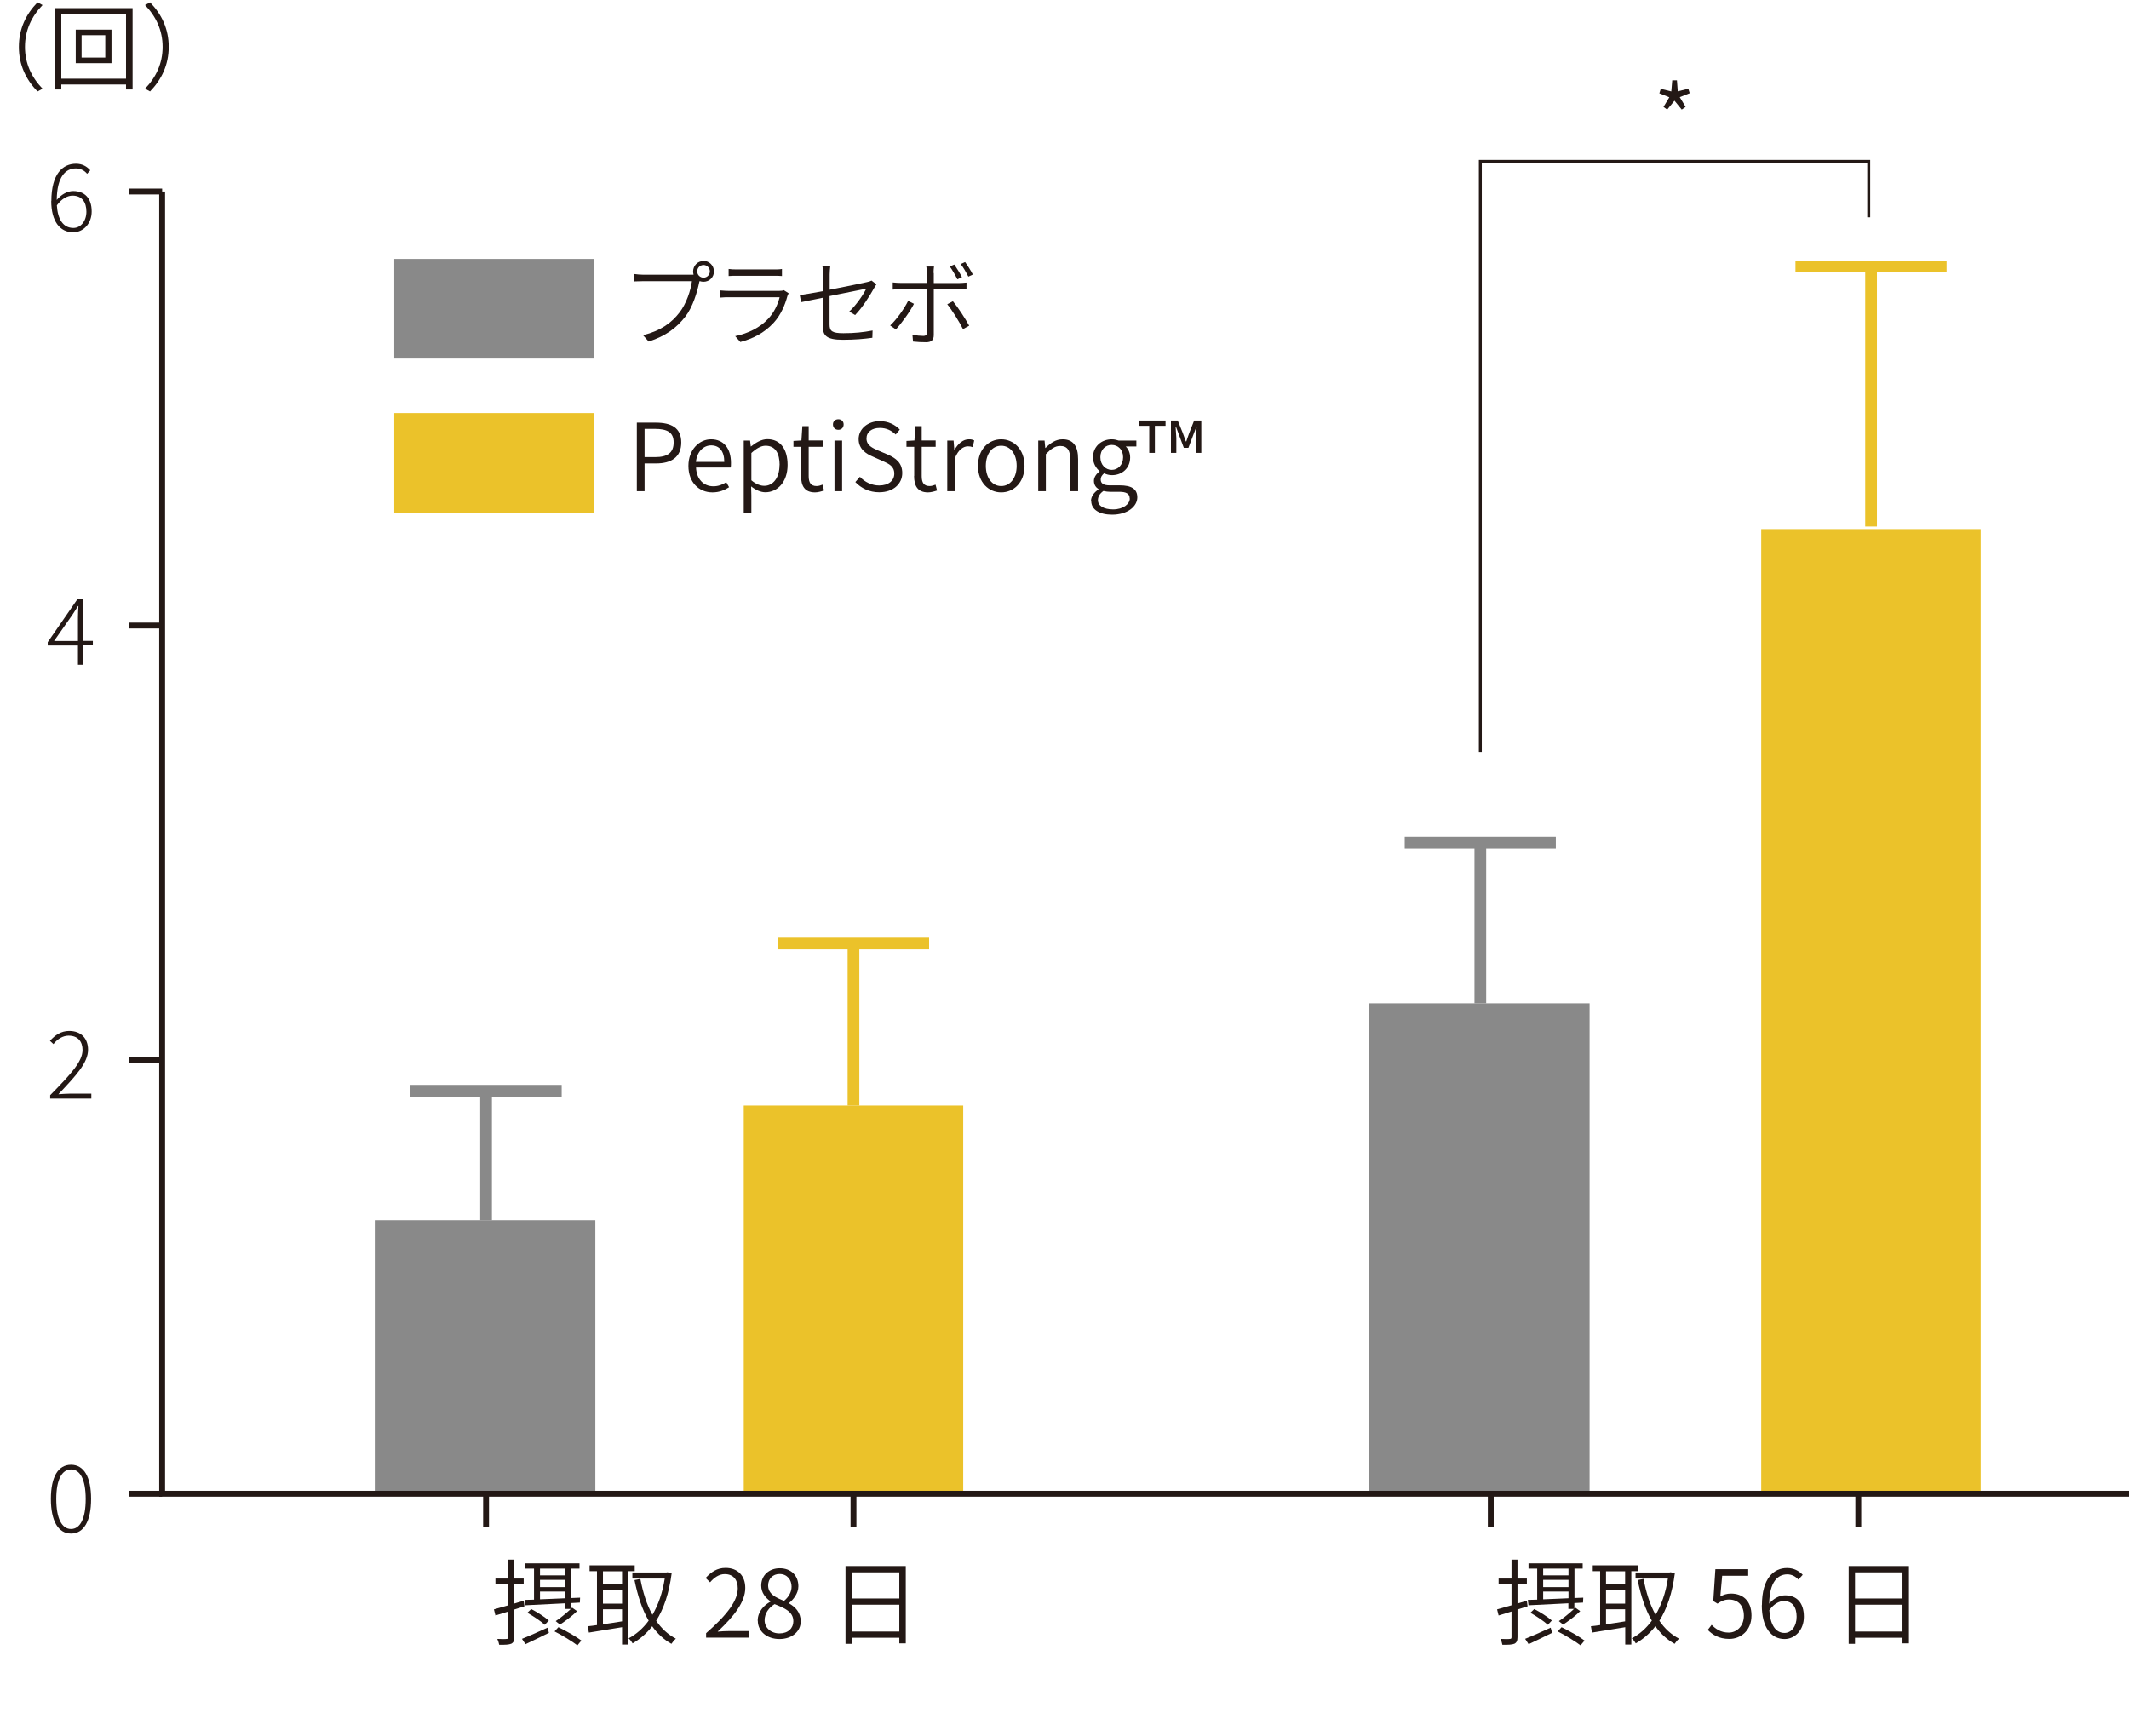<?xml version="1.0" encoding="UTF-8"?>
<svg id="_レイヤー_2" data-name="レイヤー 2" xmlns="http://www.w3.org/2000/svg" viewBox="0 0 181.6 148.12">
  <defs>
    <style>
      .cls-1 {
        stroke-width: .5px;
      }

      .cls-1, .cls-2 {
        stroke: #231815;
      }

      .cls-1, .cls-2, .cls-3, .cls-4 {
        fill: none;
        stroke-miterlimit: 10;
      }

      .cls-2 {
        stroke-width: .25px;
      }

      .cls-5 {
        fill: #ebc22a;
      }

      .cls-6 {
        fill: #231815;
      }

      .cls-3 {
        stroke: #898989;
      }

      .cls-4 {
        stroke: #ebc22a;
      }

      .cls-7 {
        fill: #898989;
      }
    </style>
  </defs>
  <g id="_レイヤー_1-2" data-name="レイヤー 1">
    <g>
      <g>
        <path class="cls-6" d="M4.38,17.16c0-2.35.99-3.19,2.1-3.19.54,0,.93.23,1.22.56l-.27.3c-.24-.3-.59-.46-.96-.46-.86,0-1.61.68-1.63,2.69.38-.46.9-.76,1.4-.76.98,0,1.58.61,1.58,1.74,0,1.05-.72,1.78-1.58,1.78-1.13,0-1.87-.94-1.87-2.68ZM4.85,17.52c.07,1.18.53,1.93,1.41,1.93.63,0,1.11-.59,1.11-1.39s-.37-1.37-1.19-1.37c-.38,0-.89.22-1.33.83Z"/>
        <path class="cls-6" d="M6.65,55.07h-2.58v-.28l2.57-3.72h.46v3.61h.82v.38h-.82v1.66h-.45v-1.66ZM6.65,54.69v-1.98c0-.26.02-.73.04-1h-.04c-.14.24-.3.46-.46.72l-1.58,2.26h2.05Z"/>
        <path class="cls-6" d="M4.28,93.44c1.82-1.85,2.76-2.89,2.76-3.86,0-.69-.37-1.22-1.19-1.22-.5,0-.96.3-1.29.72l-.3-.28c.44-.48.94-.84,1.64-.84,1.02,0,1.61.64,1.61,1.6,0,1.11-1.01,2.19-2.53,3.8.31-.02.65-.05.96-.05h1.85v.42h-3.51v-.29Z"/>
        <path class="cls-6" d="M4.34,127.89c0-1.89.62-2.92,1.72-2.92s1.71,1.04,1.71,2.92-.62,2.95-1.71,2.95-1.72-1.07-1.72-2.95ZM7.31,127.89c0-1.71-.5-2.52-1.25-2.52s-1.26.81-1.26,2.52.5,2.56,1.26,2.56,1.25-.85,1.25-2.56Z"/>
      </g>
      <rect class="cls-7" x="31.97" y="104.11" width="18.81" height="23.33"/>
      <g>
        <line class="cls-3" x1="35.01" y1="93.06" x2="47.91" y2="93.06"/>
        <line class="cls-3" x1="41.46" y1="104.11" x2="41.46" y2="93.06"/>
      </g>
      <rect class="cls-5" x="63.44" y="94.32" width="18.72" height="33.13"/>
      <g>
        <line class="cls-4" x1="66.35" y1="80.5" x2="79.25" y2="80.5"/>
        <line class="cls-4" x1="72.8" y1="94.32" x2="72.8" y2="80.5"/>
      </g>
      <g>
        <path class="cls-6" d="M3.2.2l.43.23c-.94.97-1.5,2.16-1.5,3.57s.56,2.6,1.5,3.57l-.43.23c-.98-1-1.59-2.26-1.59-3.8S2.22,1.2,3.2.2Z"/>
        <path class="cls-6" d="M11.31.69v6.94h-.56v-.42h-5.52v.42h-.54V.69h6.61ZM10.75,6.7V1.23h-5.52v5.48h5.52ZM9.51,2.53v2.86h-3.05v-2.86h3.05ZM8.98,3h-2.02v1.91h2.02v-1.91Z"/>
        <path class="cls-6" d="M12.8,7.8l-.43-.23c.94-.97,1.5-2.16,1.5-3.57s-.56-2.6-1.5-3.57l.43-.23c.98,1,1.59,2.26,1.59,3.8s-.62,2.8-1.59,3.8Z"/>
      </g>
      <g>
        <g>
          <path class="cls-6" d="M60.01,22.26c.49,0,.89.4.89.9s-.4.88-.89.88c-.12,0-.23-.02-.34-.06,0,.02,0,.05-.02.07-.17.85-.56,2.15-1.19,2.96-.73.94-1.66,1.66-3.13,2.13l-.48-.54c1.54-.39,2.44-1.07,3.11-1.94.58-.74.96-1.89,1.06-2.67h-4.15c-.31,0-.57.02-.77.02v-.63c.22.03.51.06.78.06h4.06c.06,0,.14,0,.22,0-.02-.09-.04-.18-.04-.27,0-.5.39-.9.88-.9ZM60.01,23.69c.3,0,.54-.24.54-.54s-.25-.54-.54-.54-.54.24-.54.54.24.54.54.54Z"/>
          <path class="cls-6" d="M67.17,25.24c-.21.79-.57,1.63-1.17,2.29-.84.92-1.84,1.38-2.85,1.65l-.44-.5c1.11-.23,2.13-.74,2.81-1.48.5-.52.83-1.23.98-1.84h-4.31c-.19,0-.48,0-.76.03v-.61c.28.02.54.04.76.04h4.25c.17,0,.34-.02.42-.06l.41.26c-.03.07-.08.16-.1.22ZM62.83,22.99h3.17c.25,0,.51,0,.7-.04v.6c-.18-.02-.44-.02-.71-.02h-3.15c-.23,0-.48,0-.69.02v-.6c.21.03.44.04.69.04Z"/>
          <path class="cls-6" d="M70.2,25.4c-.82.17-1.55.31-1.87.38l-.11-.6c.36-.05,1.13-.18,1.98-.34v-1.42c0-.23,0-.47-.05-.7h.67c-.03.23-.05.48-.05.7v1.3c1.39-.27,2.85-.57,3.18-.65.16-.03.3-.08.39-.13l.42.32c-.06.08-.14.21-.19.3-.37.66-.98,1.65-1.63,2.32l-.5-.3c.61-.56,1.21-1.46,1.45-1.95-.12.02-1.66.34-3.13.63v2.43c0,.56.22.74,1.18.74s1.69-.08,2.49-.23l-.02.62c-.72.1-1.5.17-2.52.17-1.42,0-1.7-.38-1.7-1.14v-2.45Z"/>
          <path class="cls-6" d="M76.42,28.11l-.49-.34c.53-.49,1.22-1.45,1.53-2.1l.5.25c-.34.68-1.09,1.7-1.54,2.18ZM79.65,23.29v.86h2.16c.18,0,.43-.02.63-.04v.59c-.21,0-.43-.02-.62-.02h-2.17v3.9c0,.42-.19.62-.66.62-.33,0-.8-.02-1.11-.06l-.05-.57c.35.06.72.09.93.09s.31-.1.31-.3c0-.46,0-3.23,0-3.61v-.07h-2.26c-.24,0-.46,0-.66.03v-.61c.22.02.41.04.66.04h2.26v-.86c0-.17-.03-.43-.06-.54h.66c-.02.11-.04.38-.04.54ZM82.67,27.79l-.53.29c-.31-.62-.92-1.61-1.34-2.12l.48-.26c.43.51,1.07,1.5,1.39,2.09ZM82.05,23.65l-.39.18c-.16-.33-.42-.78-.64-1.09l.38-.17c.2.29.48.74.65,1.07ZM82.99,23.42l-.39.18c-.18-.34-.42-.78-.66-1.07l.38-.17c.22.29.51.77.66,1.06Z"/>
        </g>
        <rect class="cls-5" x="33.63" y="35.24" width="17.01" height="8.5"/>
        <rect class="cls-7" x="33.63" y="22.09" width="17.01" height="8.5"/>
        <g>
          <path class="cls-6" d="M54.32,36.06h1.62c1.32,0,2.17.44,2.17,1.69s-.85,1.79-2.14,1.79h-.99v2.37h-.66v-5.85ZM55.88,39c1.07,0,1.58-.38,1.58-1.25s-.54-1.16-1.62-1.16h-.86v2.41h.9Z"/>
          <path class="cls-6" d="M58.72,39.75c0-1.4.94-2.27,1.93-2.27,1.08,0,1.7.78,1.7,2.02,0,.14,0,.29-.03.39h-2.95c.04.96.62,1.6,1.48,1.6.42,0,.78-.14,1.1-.35l.24.43c-.38.24-.82.44-1.42.44-1.14,0-2.05-.84-2.05-2.26ZM61.78,39.41c0-.92-.42-1.41-1.12-1.41-.64,0-1.21.52-1.3,1.41h2.41Z"/>
          <path class="cls-6" d="M63.45,37.59h.53l.06.5h.02c.4-.32.89-.62,1.39-.62,1.13,0,1.73.87,1.73,2.2,0,1.48-.89,2.33-1.89,2.33-.4,0-.81-.18-1.22-.5l.02.76v1.5h-.65v-6.17ZM66.5,39.69c0-.98-.34-1.66-1.2-1.66-.38,0-.77.22-1.21.62v2.33c.41.35.81.47,1.1.47.75,0,1.3-.68,1.3-1.77Z"/>
          <path class="cls-6" d="M68.34,40.6v-2.48h-.66v-.5l.68-.04.08-1.22h.54v1.22h1.19v.54h-1.19v2.5c0,.53.16.85.68.85.16,0,.36-.06.5-.12l.13.5c-.24.08-.53.16-.77.16-.9,0-1.19-.57-1.19-1.41Z"/>
          <path class="cls-6" d="M71.05,36.21c0-.26.18-.44.46-.44.26,0,.45.18.45.44,0,.28-.19.46-.45.46-.27,0-.46-.18-.46-.46ZM71.18,37.59h.65v4.32h-.65v-4.32Z"/>
          <path class="cls-6" d="M72.95,41.14l.4-.46c.42.46,1.02.74,1.64.74.8,0,1.29-.41,1.29-1.01,0-.63-.44-.83-1-1.08l-.85-.38c-.54-.23-1.19-.63-1.19-1.49s.77-1.53,1.81-1.53c.7,0,1.3.3,1.7.72l-.35.42c-.36-.34-.79-.56-1.35-.56-.68,0-1.14.34-1.14.9,0,.6.53.82.98,1.02l.85.36c.67.3,1.22.7,1.22,1.57,0,.92-.76,1.64-1.97,1.64-.83,0-1.53-.34-2.03-.87Z"/>
          <path class="cls-6" d="M77.98,40.6v-2.48h-.66v-.5l.68-.04.08-1.22h.54v1.22h1.19v.54h-1.19v2.5c0,.53.16.85.68.85.16,0,.36-.06.5-.12l.13.5c-.24.08-.53.16-.77.16-.9,0-1.19-.57-1.19-1.41Z"/>
          <path class="cls-6" d="M80.81,37.59h.53l.06.79h.02c.3-.54.74-.9,1.22-.9.18,0,.31.02.46.1l-.13.57c-.14-.05-.24-.07-.41-.07-.37,0-.82.27-1.11,1.02v2.81h-.65v-4.32Z"/>
          <path class="cls-6" d="M83.42,39.75c0-1.44.93-2.27,1.98-2.27s1.99.83,1.99,2.27-.94,2.26-1.99,2.26-1.98-.83-1.98-2.26ZM86.72,39.75c0-1.02-.54-1.72-1.32-1.72s-1.31.7-1.31,1.72.54,1.72,1.31,1.72,1.32-.69,1.32-1.72Z"/>
          <path class="cls-6" d="M88.57,37.59h.53l.06.63h.02c.42-.41.86-.74,1.46-.74.9,0,1.32.58,1.32,1.69v2.74h-.66v-2.66c0-.83-.26-1.2-.86-1.2-.46,0-.78.24-1.23.7v3.16h-.65v-4.32Z"/>
          <path class="cls-6" d="M93.06,42.75c0-.37.24-.73.64-.99v-.03c-.22-.14-.39-.37-.39-.71s.26-.64.48-.8v-.03c-.28-.22-.56-.65-.56-1.17,0-.93.73-1.54,1.6-1.54.24,0,.45.06.6.11h1.5v.5h-.91c.22.21.38.54.38.94,0,.92-.69,1.51-1.56,1.51-.22,0-.46-.06-.66-.16-.16.14-.29.29-.29.54,0,.28.18.49.77.49h.86c.99,0,1.49.31,1.49,1.02,0,.78-.84,1.48-2.15,1.48-1.06,0-1.78-.42-1.78-1.17ZM96.36,42.53c0-.42-.31-.57-.9-.57h-.79c-.14,0-.35-.02-.55-.07-.33.23-.47.51-.47.78,0,.48.49.79,1.3.79.86,0,1.42-.46,1.42-.93ZM95.8,39.01c0-.65-.44-1.05-.97-1.05s-.97.39-.97,1.05.45,1.08.97,1.08.97-.42.97-1.08Z"/>
          <path class="cls-6" d="M98.03,36.33h-.9v-.45h2.29v.45h-.91v2.31h-.48v-2.31ZM99.86,35.88h.6l.43,1.06.26.72h.04l.25-.72.42-1.06h.61v2.76h-.46v-1.27l.06-.93h-.03l-.67,1.77h-.39l-.66-1.77h-.04l.06.93v1.27h-.46v-2.76Z"/>
        </g>
      </g>
      <rect class="cls-7" x="116.78" y="85.6" width="18.81" height="41.84"/>
      <g>
        <line class="cls-3" x1="119.82" y1="71.89" x2="132.71" y2="71.89"/>
        <line class="cls-3" x1="126.27" y1="85.6" x2="126.27" y2="71.89"/>
      </g>
      <rect class="cls-5" x="150.23" y="45.14" width="18.72" height="82.31"/>
      <g>
        <line class="cls-4" x1="153.15" y1="22.74" x2="166.04" y2="22.74"/>
        <line class="cls-4" x1="159.6" y1="44.92" x2="159.6" y2="22.74"/>
      </g>
      <g>
        <path class="cls-6" d="M43.87,137.32v2.36c0,.31-.07.46-.26.56-.2.08-.51.1-1.03.09-.02-.13-.09-.36-.16-.5.37.02.7.02.8,0,.1,0,.14-.03.14-.15v-2.19l-1.1.34-.13-.52c.34-.09.76-.22,1.23-.35v-1.79h-1.1v-.49h1.1v-1.62h.51v1.62h.8v.49h-.8v1.64l.8-.24.06.48-.86.27ZM44.53,139.82c.56-.22,1.38-.59,2.17-.95l.12.44c-.7.35-1.42.7-2,.97l-.3-.46ZM44.77,136.5c.23,0,.5-.02.78-.02v-2.65h-.74v-.45h4.62v.45h-.7v2.51l.75-.03-.02.42-.74.04v.47l.08-.08.42.3c-.42.42-1.01.85-1.46,1.15l-.36-.3c.4-.26.93-.7,1.29-1.04h-.48v-.48c-1.28.06-2.51.13-3.4.17l-.06-.46ZM46.46,138.62c-.32-.3-.96-.73-1.48-1.02l.33-.32c.51.26,1.16.68,1.5.98l-.34.36ZM46.06,133.83v.58h2.16v-.58h-2.16ZM46.06,135.41h2.16v-.62h-2.16v.62ZM46.06,136.45c.66-.02,1.4-.06,2.16-.09v-.57h-2.16v.66ZM47.63,138.83c.66.32,1.53.81,1.96,1.14l-.34.41c-.43-.33-1.28-.85-1.95-1.19l.33-.36Z"/>
        <path class="cls-6" d="M53.58,134.06v6.25h-.52v-1.48c-1.02.17-2.07.33-2.83.46l-.1-.54c.23-.02.5-.06.79-.1v-4.6h-.63v-.5h3.85v.5h-.57ZM53.06,134.06h-1.63v1.11h1.63v-1.11ZM53.06,135.65h-1.63v1.17h1.63v-1.17ZM51.43,138.58c.51-.07,1.07-.16,1.63-.25v-1.03h-1.63v1.28ZM57.29,134.24c-.22,1.7-.68,3.03-1.32,4.04.45.66,1.01,1.18,1.68,1.53-.12.1-.29.3-.38.44-.66-.37-1.19-.87-1.64-1.5-.48.62-1.05,1.1-1.67,1.46-.08-.14-.23-.34-.34-.43.64-.34,1.22-.84,1.71-1.51-.56-.95-.94-2.13-1.21-3.46l.5-.1c.22,1.15.54,2.19,1.03,3.06.49-.83.86-1.86,1.05-3.09h-2.76v-.52h2.9l.1-.02.34.1Z"/>
        <path class="cls-6" d="M60.23,139.34c1.87-1.63,2.7-2.81,2.7-3.83,0-.69-.35-1.21-1.11-1.21-.49,0-.91.3-1.25.7l-.38-.37c.47-.51.98-.86,1.7-.86,1.04,0,1.68.67,1.68,1.71,0,1.18-.93,2.39-2.36,3.73.31-.03.66-.05.96-.05h1.68v.56h-3.62v-.39Z"/>
        <path class="cls-6" d="M64.63,138.28c0-.79.55-1.34,1.09-1.63v-.03c-.42-.29-.79-.73-.79-1.34,0-.88.68-1.48,1.58-1.48.99,0,1.59.65,1.59,1.54,0,.62-.45,1.15-.79,1.42v.04c.51.3.99.74.99,1.54,0,.84-.73,1.5-1.81,1.5s-1.85-.66-1.85-1.56ZM67.67,138.32c0-.82-.75-1.12-1.6-1.46-.5.31-.85.79-.85,1.38,0,.64.54,1.12,1.27,1.12s1.18-.44,1.18-1.03ZM67.52,135.37c0-.59-.38-1.08-1.03-1.08-.56,0-.97.4-.97.98,0,.73.66,1.04,1.36,1.31.42-.35.64-.77.64-1.22Z"/>
        <path class="cls-6" d="M77.26,133.61v6.6h-.55v-.48h-4.05v.52h-.54v-6.64h5.15ZM72.66,134.15v2.23h4.05v-2.23h-4.05ZM76.71,139.2v-2.29h-4.05v2.29h4.05Z"/>
      </g>
      <g>
        <path class="cls-6" d="M129.44,137.32v2.36c0,.31-.07.46-.26.56-.2.08-.51.1-1.03.09-.02-.13-.09-.36-.16-.5.37.02.7.02.8,0,.1,0,.14-.03.14-.15v-2.19l-1.1.34-.13-.52c.34-.09.76-.22,1.23-.35v-1.79h-1.1v-.49h1.1v-1.62h.51v1.62h.8v.49h-.8v1.64l.8-.24.06.48-.86.27ZM130.1,139.82c.56-.22,1.38-.59,2.17-.95l.12.44c-.7.35-1.42.7-2,.97l-.3-.46ZM130.34,136.5c.23,0,.5-.02.78-.02v-2.65h-.74v-.45h4.62v.45h-.7v2.51l.75-.03-.02.42-.74.04v.47l.08-.08.42.3c-.42.42-1.01.85-1.46,1.15l-.36-.3c.4-.26.93-.7,1.29-1.04h-.48v-.48c-1.28.06-2.51.13-3.4.17l-.06-.46ZM132.02,138.62c-.32-.3-.96-.73-1.48-1.02l.33-.32c.51.26,1.16.68,1.5.98l-.34.36ZM131.63,133.83v.58h2.16v-.58h-2.16ZM131.63,135.41h2.16v-.62h-2.16v.62ZM131.63,136.45c.66-.02,1.4-.06,2.16-.09v-.57h-2.16v.66ZM133.2,138.83c.66.32,1.53.81,1.96,1.14l-.34.41c-.43-.33-1.28-.85-1.95-1.19l.33-.36Z"/>
        <path class="cls-6" d="M139.15,134.06v6.25h-.52v-1.48c-1.02.17-2.07.33-2.83.46l-.1-.54c.23-.02.5-.06.79-.1v-4.6h-.63v-.5h3.85v.5h-.57ZM138.62,134.06h-1.63v1.11h1.63v-1.11ZM138.62,135.65h-1.63v1.17h1.63v-1.17ZM136.99,138.58c.51-.07,1.07-.16,1.63-.25v-1.03h-1.63v1.28ZM142.86,134.24c-.22,1.7-.68,3.03-1.32,4.04.45.66,1.01,1.18,1.68,1.53-.12.1-.29.3-.38.44-.66-.37-1.19-.87-1.64-1.5-.48.62-1.05,1.1-1.67,1.46-.08-.14-.23-.34-.34-.43.64-.34,1.22-.84,1.71-1.51-.56-.95-.94-2.13-1.21-3.46l.5-.1c.22,1.15.54,2.19,1.03,3.06.49-.83.86-1.86,1.05-3.09h-2.76v-.52h2.9l.1-.02.34.1Z"/>
        <path class="cls-6" d="M145.67,139.06l.33-.43c.34.34.77.66,1.46.66s1.29-.56,1.29-1.44-.5-1.38-1.26-1.38c-.4,0-.66.13-.99.35l-.36-.22.18-2.72h2.8v.56h-2.22l-.16,1.77c.27-.15.54-.25.91-.25.97,0,1.75.58,1.75,1.87s-.92,2-1.89,2c-.91,0-1.46-.38-1.85-.78Z"/>
        <path class="cls-6" d="M150.29,136.95c0-2.31,1.02-3.17,2.14-3.17.59,0,1.02.25,1.34.58l-.37.41c-.24-.28-.59-.45-.94-.45-.82,0-1.52.63-1.55,2.5.37-.44.88-.71,1.35-.71.99,0,1.61.62,1.61,1.83,0,1.13-.76,1.9-1.65,1.9-1.13,0-1.94-.98-1.94-2.89ZM150.92,137.38c.08,1.24.53,1.94,1.3,1.94.58,0,1.03-.56,1.03-1.38s-.35-1.34-1.1-1.34c-.37,0-.83.22-1.23.78Z"/>
        <path class="cls-6" d="M162.83,133.61v6.6h-.55v-.48h-4.05v.52h-.54v-6.64h5.15ZM158.23,134.15v2.23h4.05v-2.23h-4.05ZM162.28,139.2v-2.29h-4.05v2.29h4.05Z"/>
      </g>
      <polyline class="cls-2" points="126.27 64.15 126.27 13.77 159.4 13.77 159.4 18.54"/>
      <path class="cls-6" d="M141.89,9.13l.5-.83-.85-.34.12-.38.9.22.08-.95h.4l.07.94.9-.22.12.38-.85.34.5.83-.33.23-.62-.76-.62.76-.32-.23Z"/>
      <line class="cls-1" x1="41.46" y1="127.44" x2="41.46" y2="130.28"/>
      <line class="cls-1" x1="72.8" y1="127.44" x2="72.8" y2="130.28"/>
      <line class="cls-1" x1="127.16" y1="127.44" x2="127.16" y2="130.28"/>
      <line class="cls-1" x1="158.51" y1="127.44" x2="158.51" y2="130.28"/>
      <g>
        <polyline class="cls-1" points="13.83 16.34 13.83 127.44 181.6 127.44"/>
        <g>
          <line class="cls-1" x1="11" y1="16.34" x2="13.83" y2="16.34"/>
          <line class="cls-1" x1="11" y1="53.37" x2="13.83" y2="53.37"/>
          <line class="cls-1" x1="11" y1="90.41" x2="13.83" y2="90.41"/>
          <line class="cls-1" x1="11" y1="127.44" x2="13.83" y2="127.44"/>
        </g>
      </g>
    </g>
  </g>
</svg>